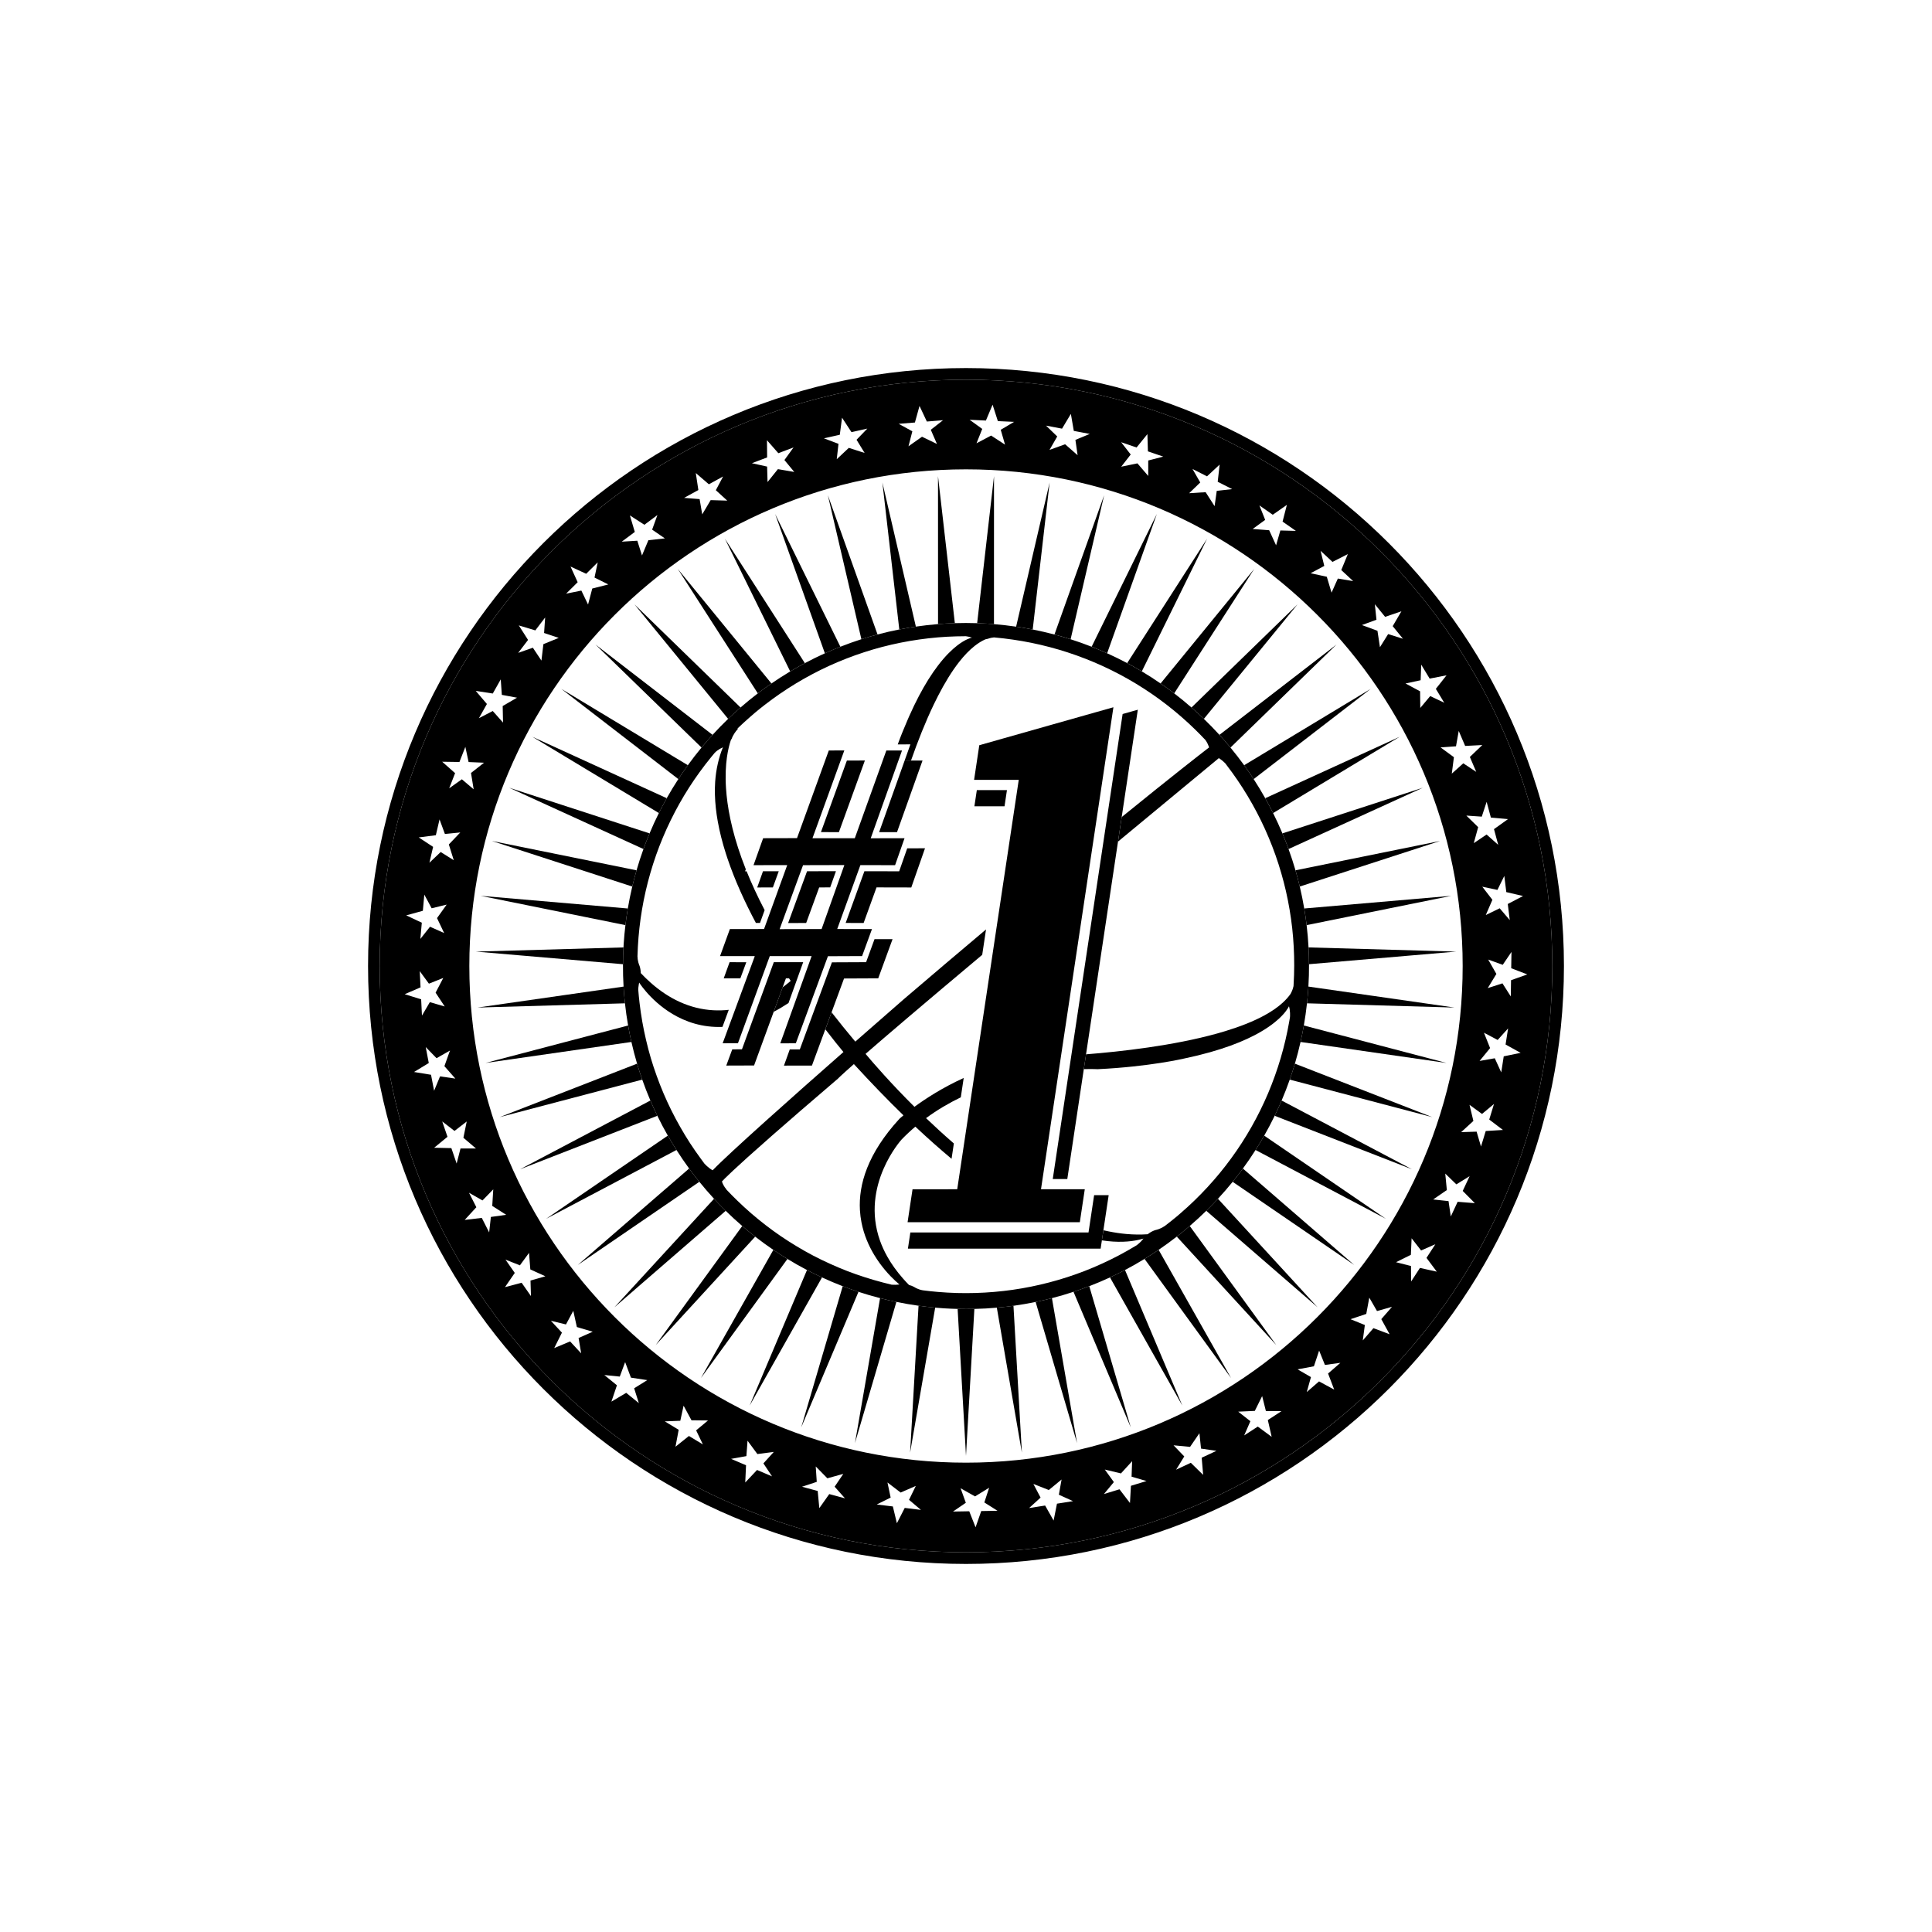 <?xml version="1.0" encoding="utf-8"?>
<!-- Generator: Adobe Illustrator 16.0.0, SVG Export Plug-In . SVG Version: 6.00 Build 0)  -->
<!DOCTYPE svg PUBLIC "-//W3C//DTD SVG 1.1//EN" "http://www.w3.org/Graphics/SVG/1.1/DTD/svg11.dtd">
<svg version="1.1" id="Layer_1" xmlns="http://www.w3.org/2000/svg" xmlns:xlink="http://www.w3.org/1999/xlink" x="0px" y="0px"
	 width="864px" height="864px" viewBox="0 0 864 864" enable-background="new 0 0 864 864" xml:space="preserve">
<g>
	<path d="M431.999,164.597c-147.68,0-267.402,119.727-267.402,267.402c0,147.685,119.723,267.404,267.402,267.404
		c147.685,0,267.404-119.72,267.404-267.404C699.403,284.323,579.684,164.597,431.999,164.597z M431.999,694.203
		c-144.807,0-262.201-117.392-262.201-262.204c0-144.804,117.395-262.201,262.201-262.201
		c144.812,0,262.204,117.397,262.204,262.201C694.203,576.812,576.812,694.203,431.999,694.203z"/>
	<path d="M431.999,169.798c-144.807,0-262.201,117.397-262.201,262.201c0,144.812,117.395,262.204,262.201,262.204
		c144.812,0,262.204-117.392,262.204-262.204C694.203,287.195,576.812,169.798,431.999,169.798z M665.526,429.12l6.501,2.356
		l3.91-5.766l-0.115,7.284l7.193,2.767l-7.27,2.59l-0.112,7.258l-3.733-5.853l-6.572,2.131l3.861-6.337L665.526,429.12z
		 M674.285,404.27l0.889,7.206l-4.503-5.287l-6.217,3.021l2.95-6.811l-4.518-5.865l6.768,1.441l3.078-6.254l0.896,7.234l7.494,1.743
		L674.285,404.27z M666.727,365.62l7.663,0.686l-6.272,4.488l1.89,7.017l-5.192-4.609l-5.739,3.861l1.968-7.157l-5.291-5.174
		l6.902,0.473l2.175-6.612L666.727,365.62z M652.356,326.889l2.864,6.697l7.688-0.402l-5.585,5.329l2.859,6.677l-5.795-3.833
		l-5.137,4.623l0.945-7.36l-5.965-4.377l6.902-0.493L652.356,326.889z M635.32,304.205l0.254-6.966l3.775,6.238l7.552-1.476
		l-4.784,6.057l3.761,6.211l-6.275-2.985l-4.439,5.3l-0.091-7.425l-6.515-3.5L635.32,304.205z M614.839,270.222l4.601,5.646
		l7.284-2.505l-3.903,6.655l4.586,5.633l-6.625-2.082l-3.663,5.857l-1.116-7.333l-6.944-2.568l6.501-2.379L614.839,270.222z
		 M590.567,246.324l5.335,4.962l6.86-3.494l-2.936,7.137l5.32,4.946l-6.853-1.15l-2.816,6.31l-2.125-7.106l-7.226-1.582l6.104-3.26
		L590.567,246.324z M563.211,226.026l5.972,4.172l6.314-4.411l-1.925,7.474l5.955,4.157l-6.944-0.19l-1.912,6.642l-3.093-6.748
		l-7.374-0.564l5.59-4.064L563.211,226.026z M533.293,209.724l6.493,3.296l5.639-5.243l-0.861,7.671l6.474,3.288l-6.902,0.777
		l-0.967,6.846l-4.004-6.253l-7.382,0.466l4.976-4.806L533.293,209.724z M508.279,200.117l4.851-5.978l0.218,7.707l6.875,2.351
		l-6.726,1.736v6.916l-4.836-5.632l-7.247,1.496l4.248-5.455l-4.277-5.498L508.279,200.117z M474.946,191.698l3.952-6.605
		l1.314,7.606l7.135,1.355l-6.415,2.668l0.979,6.847l-5.582-4.892l-6.966,2.514l3.438-6.007l-5.013-4.842L474.946,191.698z
		 M440.9,188.071l2.992-7.094l2.357,7.347l7.255,0.339l-5.969,3.543l1.919,6.642l-6.211-4.065l-6.543,3.458l2.562-6.422
		l-5.642-4.094L440.9,188.071z M409.152,188.952l2.059-7.417l3.278,6.98l7.237-0.587l-5.47,4.277l2.756,6.338l-6.681-3.233
		l-6.048,4.264l1.722-6.697l-6.115-3.338L409.152,188.952z M375.562,194.43l1.005-7.63l4.221,6.458l7.086-1.588l-4.824,4.996
		l3.614,5.894l-7.069-2.272l-5.392,5.067l0.77-6.874l-6.519-2.456L375.562,194.43z M342.994,196.871l5.086,5.801l6.792-2.568
		l-4.076,5.626l4.404,5.327l-7.315-1.256l-4.63,5.773l-0.201-6.917l-6.8-1.511l6.813-2.583L342.994,196.871z M311.16,211.537
		l5.848,5.039l6.365-3.493l-3.246,6.14l5.103,4.658l-7.418-0.226l-3.775,6.366l-1.168-6.817l-6.944-0.551l6.387-3.501
		L311.16,211.537z M281.691,230.501l6.489,4.179l5.818-4.349l-2.363,6.529l5.702,3.91l-7.376,0.812l-2.854,6.825l-2.104-6.593
		l-6.951,0.424l5.837-4.354L281.691,230.501z M431.999,209.893c122.671,0,222.115,99.443,222.115,222.106
		c0,122.672-99.444,222.115-222.115,222.115c-122.666,0-222.109-99.443-222.109-222.115
		C209.89,309.336,309.333,209.893,431.999,209.893z M255.141,253.361l7.004,3.239l5.159-5.109l-1.433,6.797l6.186,3.076
		l-7.191,1.828l-1.882,7.156l-2.999-6.238l-6.823,1.383l5.176-5.124L255.141,253.361z M232.012,279.686l7.383,2.23l4.403-5.773
		l-0.479,6.932l6.557,2.188l-6.87,2.808l-0.876,7.348l-3.833-5.76l-6.566,2.31l4.418-5.788L232.012,279.686z M220.373,310.147
		l3.562-6.323l0.486,6.923l6.797,1.264l-6.415,3.727l0.154,7.403l-4.595-5.173l-6.183,3.203l3.569-6.351l-4.998-5.858
		L220.373,310.147z M205.467,340.764l2.64-6.769l1.451,6.797l6.905,0.296l-5.829,4.588l1.189,7.305l-5.276-4.482l-5.674,4.038
		l2.646-6.782l-5.767-5.103L205.467,340.764z M194.913,373.512l1.651-7.072l2.399,6.521l6.878-0.685l-5.121,5.371l2.214,7.058
		l-5.854-3.684l-5.046,4.799l1.657-7.093l-6.434-4.228L194.913,373.512z M189.104,407.305l0.646-7.234l3.288,6.118l6.712-1.644
		l-4.312,6.034l3.183,6.683l-6.316-2.822l-4.319,5.456l0.646-7.256l-6.966-3.282L189.104,407.305z M188.071,441.55l-0.36-7.248
		l4.104,5.598l6.423-2.557l-3.44,6.579l4.075,6.175l-6.645-1.927l-3.526,6.006l-0.362-7.276l-7.352-2.287L188.071,441.55z
		 M192.758,480.642l-7.6-1.241l6.593-4.016l-1.366-7.135l4.842,4.982l6.006-3.423l-2.495,6.985l4.895,5.556l-6.846-0.989
		l-2.656,6.438L192.758,480.642z M204.211,520.343l-2.356-6.896l-7.7-0.169l5.963-4.897l-2.349-6.868l5.49,4.248l5.466-4.226
		l-1.489,7.27l5.625,4.807l-6.919-0.015L204.211,520.343z M218.754,551.143l-3.3-6.493l-7.647,0.91l5.221-5.683l-3.29-6.472
		l6.03,3.438l4.821-4.956l-0.455,7.404l6.238,3.981l-6.854,0.952L218.754,551.143z M237.446,579.62l-4.171-5.972l-7.447,1.964
		l4.381-6.354l-4.161-5.957l6.454,2.57l4.083-5.577l0.579,7.396l6.732,3.07l-6.652,1.9L237.446,579.62z M259.907,605.226
		l-4.958-5.337l-7.104,2.979l3.455-6.902l-4.943-5.315l6.747,1.646l3.272-6.092l1.597,7.25l7.094,2.107l-6.323,2.797
		L259.907,605.226z M285.695,627.478l-5.648-4.594l-6.62,3.931l2.467-7.312l-5.633-4.589l6.909,0.701l2.396-6.479l2.587,6.951
		l7.32,1.107l-5.881,3.65L285.695,627.478z M314.329,645.948l-6.235-3.775l-6.01,4.812l1.425-7.578l-6.214-3.763l6.941-0.268
		l1.472-6.748l3.529,6.528l7.399,0.078l-5.318,4.424L314.329,645.948z M345.257,660.233l-6.702-2.857l-5.279,5.602l0.355-7.705
		l-6.679-2.86l6.835-1.233l0.515-6.89l4.405,5.972l7.339-0.953l-4.646,5.125L345.257,660.233z M370.848,668.158l-4.443,6.288
		l-0.73-7.679l-7.012-1.89l6.596-2.182l-0.455-6.896l5.198,5.302l7.131-1.979l-3.881,5.731l4.629,5.201L370.848,668.158z
		 M404.604,674.349l-3.511,6.846l-1.804-7.502l-7.209-0.874l6.222-3.093l-1.423-6.76l5.894,4.507l6.782-2.962l-3.035,6.216
		l5.318,4.503L404.604,674.349z M438.812,675.754l-2.533,7.27l-2.828-7.179l-7.26,0.127l5.734-3.925l-2.347-6.498l6.467,3.655
		l6.303-3.876l-2.145,6.579l5.891,3.719L438.812,675.754z M472.682,672.451l-1.504,7.551l-3.79-6.719l-7.176,1.129l5.137-4.679
		l-3.218-6.112l6.902,2.724l5.71-4.706l-1.215,6.809l6.345,2.872L472.682,672.451z M505.76,664.454l-0.431,7.693l-4.691-6.126
		l-6.946,2.115l4.432-5.343l-4.042-5.602l7.213,1.729l4.997-5.463l-0.247,6.917l6.682,1.954L505.76,664.454z M538.051,659.569
		l-5.507-5.398l-6.577,3.07l3.642-5.916l-4.792-4.982l7.39,0.705l4.179-6.104l0.721,6.875L544,648.82l-6.599,3.086L538.051,659.569z
		 M568.695,642.553l-6.205-4.579l-6.092,3.96l2.782-6.366l-5.44-4.263l7.416-0.341l3.288-6.628l1.675,6.714l6.966,0.027
		l-6.106,3.974L568.695,642.553z M596.664,621.444l-6.782-3.678l-5.485,4.765l1.871-6.691l-5.977-3.465l7.297-1.363l2.335-7.022
		l2.591,6.415l6.902-0.938l-5.497,4.784L596.664,621.444z M621.438,596.671l-7.229-2.71l-4.765,5.484l0.926-6.89l-6.4-2.603
		l7.034-2.358l1.35-7.276l3.452,5.993l6.704-1.885l-4.784,5.497L621.438,596.671z M635.009,567.023l-3.959,6.081l-0.044-6.943
		l-6.696-1.694l6.64-3.311l0.326-7.396l4.248,5.463l6.381-2.802l-3.975,6.111l4.608,6.163L635.009,567.023z M651.869,537.443
		l-3.07,6.576l-1.009-6.873l-6.873-0.741l6.119-4.207l-0.713-7.359l4.968,4.813l5.928-3.663l-3.085,6.599l5.429,5.47
		L651.869,537.443z M664.425,505.797l-2.118,6.944l-1.961-6.663l-6.91,0.226l5.471-5.017l-1.736-7.198l5.598,4.071l5.35-4.454
		l-2.125,6.966l6.133,4.652L664.425,505.797z M672.478,472.4l-1.121,7.176l-2.88-6.316l-6.804,1.199l4.701-5.744l-2.74-6.875
		l6.121,3.239l4.672-5.166l-1.124,7.201l6.733,3.733L672.478,472.4z"/>
	<path d="M456.992,649.639l-3.766-65.681c-2.463,0.342-4.944,0.622-7.44,0.845L456.992,649.639z"/>
	<path d="M651.164,425.562l-65.981-1.872c0.132,2.489,0.205,4.991,0.216,7.507L651.164,425.562z"/>
	<path d="M358.316,638.319l25.602-60.606c-2.378-0.783-4.729-1.621-7.052-2.515L358.316,638.319z"/>
	<path d="M481.665,645.368l-11.235-64.825c-2.409,0.623-4.84,1.188-7.291,1.694L481.665,645.368z"/>
	<path d="M382.337,645.368l18.532-63.147c-2.456-0.505-4.889-1.068-7.297-1.688L382.337,645.368z"/>
	<path d="M584.488,448.687l65.956,1.897l-65.322-9.381c-0.013,0.208-0.019,0.415-0.032,0.623
		C584.942,444.129,584.734,446.414,584.488,448.687z"/>
	<path d="M407.004,649.639l11.213-64.854c-2.5-0.224-4.98-0.511-7.441-0.852L407.004,649.639z"/>
	<path d="M605.62,565.701l-49.79-43.128c-1.479,2.019-3.005,3.999-4.578,5.939L605.62,565.701z"/>
	<path d="M619.758,545.043l-54.396-37.176c-1.239,2.174-2.529,4.313-3.869,6.418L619.758,545.043z"/>
	<path d="M570.783,601.549l-38.726-53.284c-1.895,1.631-3.828,3.214-5.8,4.751L570.783,601.549z"/>
	<path d="M528.741,628.579l-25.636-60.628c-2.209,1.158-4.449,2.264-6.718,3.315L528.741,628.579z"/>
	<path d="M550.535,616.264l-32.392-57.333c-2.064,1.403-4.165,2.757-6.299,4.061L550.535,616.264z"/>
	<path d="M505.685,638.319l-18.556-63.136c-2.324,0.896-4.675,1.737-7.05,2.522L505.685,638.319z"/>
	<path d="M428.254,585.349l3.745,65.723l3.747-65.716C433.262,585.413,430.764,585.411,428.254,585.349z"/>
	<path d="M214.982,400.62l64.708,13.1c0.298-2.5,0.652-4.981,1.067-7.44L214.982,400.62z"/>
	<path d="M217.119,475.362l65.251-9.392c-0.551-2.434-1.044-4.887-1.477-7.36L217.119,475.362z"/>
	<path d="M589.232,584.625l-44.56-48.53c-1.697,1.836-3.438,3.629-5.222,5.378L589.232,584.625z"/>
	<path d="M212.84,425.562l65.762,5.635c0.016-2.491,0.093-4.994,0.23-7.507L212.84,425.562z"/>
	<path d="M274.771,584.625l49.77-43.142c-1.784-1.753-3.526-3.547-5.222-5.383L274.771,584.625z"/>
	<path d="M631.43,522.904l-58.281-30.744c-0.983,2.307-2.021,4.583-3.112,6.828L631.43,522.904z"/>
	<path d="M244.246,545.043l58.276-30.764c-1.341-2.106-2.631-4.247-3.871-6.421L244.246,545.043z"/>
	<path d="M258.38,565.701l54.377-37.198c-1.572-1.941-3.098-3.921-4.575-5.938L258.38,565.701z"/>
	<path d="M293.216,601.549l44.513-48.514c-1.972-1.539-3.904-3.125-5.796-4.755L293.216,601.549z"/>
	<path d="M313.465,616.264l38.68-53.255c-2.134-1.304-4.233-2.657-6.295-4.059L313.465,616.264z"/>
	<path d="M223.485,499.578l63.726-16.767c-0.827-2.354-1.598-4.731-2.311-7.133L223.485,499.578z"/>
	<path d="M335.259,628.579l32.349-57.305c-2.271-1.05-4.51-2.153-6.717-3.31L335.259,628.579z"/>
	<path d="M232.565,522.904l61.401-23.918c-1.092-2.246-2.131-4.521-3.115-6.825L232.565,522.904z"/>
	<path d="M213.556,450.584l65.929-1.896c-0.268-2.479-0.478-4.973-0.625-7.481L213.556,450.584z"/>
	<path d="M419.481,212.935l0.014,66.161c2.491-0.201,4.998-0.342,7.518-0.421L419.481,212.935z"/>
	<path d="M324.186,240.911l29.198,59.353c2.152-1.287,4.336-2.522,6.552-3.704L324.186,240.911z"/>
	<path d="M444.509,279.116l0.013-66.182l-7.535,65.749c1.609,0.053,3.222,0.123,4.84,0.227
		C442.724,278.968,443.615,279.043,444.509,279.116z"/>
	<path d="M303.125,254.441l35.771,55.638c1.994-1.524,4.023-3,6.091-4.426L303.125,254.441z"/>
	<path d="M370.226,221.461l14.992,64.399c2.384-0.764,4.792-1.47,7.223-2.118L370.226,221.461z"/>
	<path d="M394.61,215.786l7.555,65.708c2.453-0.484,4.926-0.91,7.417-1.275L394.61,215.786z"/>
	<path d="M346.649,229.866l22.24,62.288c2.282-1.032,4.593-2.009,6.931-2.931L346.649,229.866z"/>
	<path d="M283.748,270.292l41.871,51.184c1.808-1.74,3.66-3.434,5.55-5.083L283.748,270.292z"/>
	<path d="M227.691,352.275l60.063,27.419c0.856-2.363,1.767-4.697,2.732-7.002L227.691,352.275z"/>
	<path d="M219.957,376.08l62.794,20.392c0.579-2.447,1.217-4.869,1.91-7.265L219.957,376.08z"/>
	<path d="M238.088,329.507l56.559,34.091c1.12-2.247,2.293-4.461,3.517-6.642L238.088,329.507z"/>
	<path d="M251.015,308.066l52.334,40.342c1.371-2.104,2.79-4.173,4.258-6.203L251.015,308.066z"/>
	<path d="M266.306,288.241l47.416,46.065c1.6-1.934,3.247-3.827,4.937-5.679L266.306,288.241z"/>
	<path d="M560.875,254.441l-41.854,51.203c2.068,1.427,4.099,2.902,6.09,4.426L560.875,254.441z"/>
	<path d="M636.307,352.275l-62.803,20.42c0.969,2.307,1.882,4.64,2.738,7L636.307,352.275z"/>
	<path d="M612.987,308.066l-56.599,34.143c1.469,2.032,2.887,4.102,4.256,6.206L612.987,308.066z"/>
	<path d="M646.879,475.362l-63.796-16.758c-0.434,2.477-0.924,4.932-1.473,7.363L646.879,475.362z"/>
	<path d="M649.02,400.62l-65.759,5.659c0.417,2.461,0.772,4.941,1.069,7.438L649.02,400.62z"/>
	<path d="M644.041,376.08l-64.689,13.124c0.696,2.398,1.336,4.819,1.917,7.262L644.041,376.08z"/>
	<path d="M469.394,215.786l-14.978,64.455c2.495,0.365,4.969,0.788,7.42,1.271L469.394,215.786z"/>
	<path d="M625.91,329.507l-60.096,27.459c1.227,2.183,2.401,4.397,3.522,6.642L625.91,329.507z"/>
	<path d="M597.694,288.241l-52.355,40.387c1.691,1.854,3.336,3.75,4.935,5.685L597.694,288.241z"/>
	<path d="M640.514,499.578l-61.428-23.905c-0.712,2.405-1.481,4.784-2.306,7.136L640.514,499.578z"/>
	<path d="M539.813,240.911l-35.736,55.627c2.218,1.182,4.401,2.417,6.551,3.701L539.813,240.911z"/>
	<path d="M517.349,229.866l-29.166,59.352c2.34,0.92,4.651,1.896,6.931,2.925L517.349,229.866z"/>
	<path d="M580.254,270.292l-47.419,46.1c1.891,1.651,3.738,3.347,5.544,5.086L580.254,270.292z"/>
	<path d="M493.777,221.461l-22.221,62.299c2.435,0.646,4.844,1.352,7.227,2.112L493.777,221.461z"/>
	<path d="M353.608,438.67c-1.166,0.975-2.37,1.931-3.606,2.863l-4.014,10.98c2.16-1.15,4.373-2.462,6.642-3.961l3.962-11.023
		l-3.735-0.002C353.107,437.907,353.358,438.294,353.608,438.67z"/>
	<path d="M279.69,413.72c-0.333,2.797-0.599,5.617-0.781,8.462c-0.032,0.503-0.05,1.005-0.078,1.508
		c-0.137,2.513-0.214,5.016-0.23,7.507c-0.021,3.359,0.063,6.697,0.258,10.009c0.147,2.509,0.357,5.003,0.625,7.481
		c0.361,3.339,0.834,6.646,1.409,9.923c0.433,2.474,0.926,4.927,1.477,7.36c0.742,3.274,1.581,6.513,2.53,9.708
		c0.713,2.401,1.484,4.779,2.311,7.133c1.112,3.164,2.33,6.28,3.641,9.35c0.984,2.304,2.022,4.579,3.115,6.825
		c1.466,3.013,3.031,5.971,4.685,8.872c1.239,2.174,2.53,4.314,3.871,6.421c1.798,2.824,3.684,5.588,5.659,8.285
		c1.477,2.018,3.003,3.997,4.575,5.938c2.106,2.602,4.291,5.139,6.562,7.598c1.696,1.836,3.438,3.63,5.222,5.383
		c2.387,2.345,4.854,4.609,7.393,6.797c1.892,1.63,3.824,3.216,5.796,4.755c2.637,2.058,5.347,4.028,8.122,5.915
		c2.062,1.401,4.161,2.755,6.295,4.059c2.854,1.743,5.77,3.397,8.746,4.956c2.207,1.156,4.446,2.26,6.717,3.31
		c3.033,1.403,6.119,2.716,9.259,3.924c2.323,0.894,4.674,1.731,7.052,2.515c3.17,1.043,6.391,1.979,9.653,2.819
		c2.409,0.62,4.842,1.184,7.297,1.688c3.264,0.673,6.565,1.249,9.907,1.713c2.461,0.341,4.941,0.628,7.441,0.852
		c1.314,0.118,2.634,0.22,3.958,0.305c2.034,0.131,4.06,0.208,6.08,0.259c2.509,0.062,5.007,0.064,7.492,0.007
		c3.371-0.079,6.721-0.258,10.04-0.553c2.496-0.223,4.978-0.503,7.44-0.845c3.338-0.463,6.642-1.044,9.912-1.721
		c2.451-0.506,4.882-1.071,7.291-1.694c3.258-0.843,6.476-1.788,9.649-2.837c2.375-0.785,4.726-1.626,7.05-2.522
		c3.134-1.209,6.225-2.511,9.259-3.917c2.269-1.052,4.509-2.157,6.718-3.315c2.972-1.559,5.884-3.217,8.739-4.96
		c2.134-1.304,4.234-2.657,6.299-4.061c2.771-1.883,5.476-3.857,8.114-5.915c1.972-1.537,3.905-3.12,5.8-4.751
		c2.536-2.184,5.003-4.447,7.394-6.792c1.783-1.749,3.524-3.542,5.222-5.378c2.271-2.455,4.47-4.979,6.579-7.582
		c1.573-1.94,3.099-3.921,4.578-5.939c1.976-2.694,3.861-5.461,5.662-8.288c1.34-2.104,2.63-4.244,3.869-6.418
		c1.652-2.899,3.209-5.861,4.675-8.879c1.091-2.245,2.129-4.521,3.112-6.828c1.307-3.066,2.521-6.183,3.632-9.352
		c0.824-2.352,1.594-4.73,2.306-7.136c0.943-3.189,1.784-6.427,2.524-9.705c0.549-2.432,1.039-4.887,1.473-7.363
		c0.571-3.27,1.042-6.576,1.405-9.918c0.246-2.272,0.454-4.558,0.602-6.86c0.014-0.208,0.02-0.415,0.032-0.623
		c0.202-3.355,0.29-6.691,0.276-10.006c-0.011-2.516-0.084-5.018-0.216-7.507c-0.178-3.352-0.461-6.678-0.853-9.974
		c-0.297-2.497-0.652-4.977-1.069-7.438c-0.559-3.306-1.224-6.578-1.992-9.812c-0.581-2.443-1.221-4.864-1.917-7.262
		c-0.934-3.213-1.974-6.382-3.109-9.509c-0.856-2.36-1.77-4.693-2.738-7c-1.294-3.079-2.682-6.111-4.167-9.087
		c-1.121-2.245-2.296-4.459-3.522-6.642c-1.634-2.908-3.354-5.762-5.17-8.551c-1.369-2.104-2.787-4.174-4.256-6.206
		c-1.951-2.7-3.995-5.33-6.115-7.896c-1.599-1.935-3.243-3.831-4.935-5.685c-2.241-2.458-4.563-4.841-6.96-7.15
		c-1.806-1.74-3.653-3.436-5.544-5.086c-2.504-2.187-5.077-4.297-7.724-6.322c-1.991-1.523-4.021-2.999-6.09-4.426
		c-2.734-1.887-5.531-3.693-8.394-5.405c-2.149-1.285-4.333-2.52-6.551-3.701c-2.929-1.561-5.921-3.022-8.964-4.396
		c-2.279-1.029-4.591-2.005-6.931-2.925c-3.084-1.212-6.218-2.33-9.399-3.346c-2.383-0.761-4.792-1.466-7.227-2.112
		c-3.198-0.85-6.439-1.602-9.721-2.248c-2.451-0.482-4.925-0.905-7.42-1.271c-3.268-0.479-6.571-0.854-9.907-1.125
		c-0.894-0.073-1.785-0.148-2.683-0.206c-1.618-0.104-3.23-0.173-4.84-0.227c-3.346-0.111-6.671-0.113-9.973-0.01
		c-2.521,0.079-5.027,0.221-7.518,0.421c-3.333,0.268-6.638,0.644-9.912,1.125c-2.491,0.365-4.964,0.791-7.417,1.275
		c-3.277,0.647-6.522,1.393-9.725,2.248c-2.431,0.648-4.839,1.354-7.223,2.118c-3.178,1.019-6.309,2.145-9.396,3.362
		c-2.338,0.922-4.649,1.899-6.931,2.931c-3.037,1.374-6.022,2.843-8.954,4.406c-2.216,1.182-4.4,2.417-6.552,3.704
		c-2.858,1.709-5.661,3.502-8.397,5.39c-2.067,1.425-4.097,2.902-6.091,4.426c-2.644,2.021-5.22,4.127-7.727,6.314
		c-1.891,1.649-3.742,3.343-5.55,5.083c-2.397,2.306-4.715,4.693-6.96,7.152c-1.69,1.852-3.337,3.745-4.937,5.679
		c-2.121,2.563-4.16,5.197-6.114,7.899c-1.468,2.03-2.888,4.099-4.258,6.203c-1.815,2.788-3.549,5.635-5.185,8.548
		c-1.224,2.18-2.397,4.395-3.517,6.642c-1.483,2.975-2.867,6.009-4.16,9.094c-0.965,2.305-1.876,4.64-2.732,7.002
		c-1.13,3.123-2.162,6.295-3.093,9.513c-0.693,2.396-1.331,4.818-1.91,7.265c-0.765,3.229-1.435,6.498-1.994,9.808
		C280.342,408.739,279.988,411.22,279.69,413.72z M398.784,574.525c-1.338-0.309-2.668-0.652-3.999-0.999
		c-2.72-0.709-5.419-1.501-8.1-2.366c-2.628-0.848-5.24-1.756-7.823-2.754c-2.622-1.013-5.213-2.119-7.782-3.285
		c-2.511-1.141-5.002-2.336-7.456-3.623c-2.489-1.306-4.94-2.703-7.363-4.158c-2.361-1.419-4.692-2.899-6.983-4.459
		c-2.323-1.582-4.604-3.244-6.848-4.971c-2.181-1.679-4.324-3.422-6.423-5.237c-2.125-1.836-4.206-3.744-6.242-5.721
		c-1.679-1.629-3.338-3.289-4.953-5.013l0.043-0.037c-0.289-0.329-0.541-0.668-0.764-1.002c-0.73-1.091-1.125-2.121-1.248-2.526
		c0.769-0.875,4.84-5.096,22.405-20.52c7.258-6.373,16.805-14.646,29.397-25.406c0,0,0.864-0.967,7.217-6.584
		c7.774,8.484,15.139,16.099,22.165,22.915c-1.196,0.989-1.828,1.582-1.828,1.582c-14.246,15.548-18.302,29.437-17.634,40.869
		c0.109,1.876,0.348,3.684,0.688,5.423c1.091,5.589,3.243,10.457,5.662,14.49c1.575,2.626,3.26,4.896,4.839,6.78
		c3.518,4.199,6.498,6.481,6.498,6.481c0.015-0.015,0.015-0.015,0.021,0C400.974,574.608,399.632,574.589,398.784,574.525z
		 M288.769,398.426c0.613-2.672,1.301-5.329,2.063-7.967c0.792-2.743,1.663-5.466,2.616-8.165c0.913-2.582,1.9-5.142,2.96-7.676
		c1.102-2.636,2.286-5.243,3.546-7.821c1.201-2.456,2.47-4.884,3.814-7.28c1.398-2.494,2.871-4.954,4.423-7.375
		c1.474-2.298,3.023-4.56,4.636-6.787c1.676-2.313,3.424-4.588,5.249-6.817c0.496-0.605,0.991-1.211,1.497-1.811
		c1.542-1.637,3.455-2.378,3.455-2.378c0.105-0.07,0.18-0.127,0.285-0.184c-0.975,2.332-1.715,4.755-2.285,7.24
		c-0.608,2.652-1.01,5.377-1.199,8.173c-0.257,3.813-0.138,7.747,0.293,11.76c0.214,1.999,0.51,4.017,0.875,6.05
		c0.842,4.691,2.062,9.461,3.589,14.255c0.253,0.796,0.515,1.593,0.785,2.39c3.277,9.684,7.719,19.414,12.672,28.715l1.831-0.003
		l2.078-5.73c-3.214-6.16-5.871-11.947-8.057-17.365l-0.687,0.001l0.322-0.904c-2.656-6.691-4.588-12.808-5.969-18.36
		c-0.343-1.378-0.651-2.722-0.928-4.03c-1.092-5.159-1.693-9.777-1.958-13.856c-0.182-2.811-0.208-5.371-0.123-7.673
		c0.167-4.506,0.748-8.036,1.36-10.605c0.336-1.412,0.682-2.537,0.973-3.369c0.215-0.288,0.332-0.472,0.332-0.472
		c0.576-1.704,1.802-3.286,2.411-4.006c0.219-0.259,0.362-0.413,0.362-0.413l-0.166-0.19c1.83-1.768,3.728-3.49,5.665-5.181
		c0.716-0.625,1.419-1.26,2.152-1.87c1.48-1.238,2.981-2.436,4.495-3.605c2.178-1.684,4.388-3.298,6.631-4.841
		c2.38-1.638,4.796-3.197,7.243-4.677c2.351-1.421,4.731-2.768,7.137-4.043c2.551-1.354,5.129-2.632,7.736-3.823
		c2.495-1.14,5.016-2.198,7.554-3.189c2.688-1.049,5.398-2.017,8.128-2.9c2.608-0.844,5.232-1.617,7.871-2.31
		c2.789-0.732,5.593-1.375,8.409-1.94c2.685-0.538,5.38-1.001,8.084-1.387c2.849-0.407,5.707-0.736,8.568-0.975
		c2.729-0.228,5.461-0.372,8.194-0.448c1.412-0.039,2.825-0.065,4.237-0.064c0.713,0.092,1.73,0.29,2.741,0.629
		c-0.532,0.107-2.929,0.707-6.518,3.458c-2.412,1.849-5.363,4.682-8.653,8.99c-1.409,1.845-2.877,3.953-4.395,6.382
		c-2.711,4.342-5.569,9.686-8.485,16.249c-0.213,0.48-0.427,0.975-0.641,1.468c-0.639,1.473-1.278,2.982-1.921,4.576
		c0,0-1.02,2.344-2.577,6.624l5.657-0.003l-2.577,7.232l2.847-0.001c2.994-8.551,6.429-17.271,10.241-25.196
		c0.608-1.264,1.226-2.506,1.853-3.726c2.965-5.769,6.139-10.99,9.491-15.254c2.2-2.798,4.476-5.186,6.821-7.038
		c1.59-1.255,3.211-2.271,4.861-3c0.36-0.057,0.728-0.127,1.065-0.232c0,0,1.182-0.476,2.768-0.625c0.007,0,0.014-0.002,0.021-0.002
		c2.854,0.248,5.7,0.586,8.537,1c2.706,0.394,5.403,0.858,8.086,1.403c2.812,0.57,5.608,1.228,8.387,1.962
		c2.645,0.699,5.271,1.471,7.879,2.319c2.725,0.886,5.427,1.853,8.103,2.9c2.545,0.996,5.065,2.064,7.56,3.205
		c2.603,1.19,5.177,2.458,7.717,3.806c2.413,1.28,4.795,2.633,7.145,4.055c2.445,1.479,4.854,3.031,7.223,4.662
		c2.25,1.549,4.464,3.168,6.639,4.854c2.253,1.746,4.464,3.564,6.63,5.456c2.056,1.794,4.071,3.652,6.043,5.578
		c1.564,1.528,3.104,3.094,4.612,4.705c0.438,0.61,0.764,1.212,1.004,1.722c0.36,0.764,0.52,1.313,0.52,1.313
		c0.029,0.098,0.063,0.176,0.105,0.253c-3.565,2.753-16.63,12.902-39.093,31.155l-1.648,10.972
		c13.554-11.248,28.535-23.653,45.097-37.334c0.07,0.043,0.133,0.091,0.201,0.135c1.172,0.748,2.157,1.659,2.664,2.18
		c1.053,1.355,2.068,2.727,3.066,4.107c1.618,2.238,3.17,4.507,4.645,6.808c1.547,2.413,3.011,4.859,4.4,7.334
		c1.352,2.405,2.632,4.837,3.835,7.295c1.258,2.568,2.432,5.163,3.528,7.781c1.065,2.543,2.06,5.108,2.974,7.693
		c0.952,2.689,1.818,5.399,2.606,8.125c0.767,2.648,1.462,5.31,2.075,7.986c0.636,2.775,1.184,5.563,1.655,8.362
		c0.459,2.719,0.849,5.447,1.153,8.182c0.314,2.821,0.539,5.649,0.69,8.479c0.146,2.753,0.219,5.508,0.212,8.262
		c-0.008,2.832-0.099,5.663-0.269,8.489c-0.015,0.245-0.024,0.491-0.04,0.737c-0.368,1.814-1.158,3.142-1.158,3.142
		c-0.042,0.056-0.084,0.156-0.105,0.247c-0.96,1.401-2.155,2.729-3.533,3.995c-2.226,2.045-4.953,3.919-8.081,5.635
		c-5.025,2.757-11.066,5.108-17.646,7.113c-1.175,0.357-2.363,0.706-3.569,1.042c-19.649,5.475-43.123,8.104-58.693,9.331
		l-0.994,6.615c3.905-0.093,6.188,0.033,6.188,0.033c23.354-1.122,38.754-4.785,38.754-4.785c1.923-0.4,3.748-0.818,5.519-1.244
		c0.173-0.042,0.35-0.082,0.521-0.124c7.496-1.828,13.646-3.864,18.683-5.943c2.455-1.015,4.653-2.037,6.608-3.052
		c5.051-2.622,8.521-5.181,10.882-7.344c3.004-2.754,4.215-4.867,4.596-5.648c0.619,2.021,0.486,4.378,0.442,4.893
		c-0.106,0.664-0.227,1.326-0.342,1.989c-0.476,2.718-1.026,5.424-1.654,8.114c-0.642,2.75-1.361,5.483-2.162,8.196
		c-0.78,2.644-1.641,5.267-2.57,7.868c-0.949,2.655-1.971,5.288-3.075,7.893c-1.077,2.538-2.232,5.049-3.457,7.532
		c-1.244,2.524-2.563,5.021-3.96,7.481c-1.358,2.394-2.787,4.757-4.288,7.083c-1.523,2.362-3.122,4.686-4.792,6.972
		c-1.624,2.223-3.313,4.41-5.076,6.555c-1.78,2.167-3.635,4.289-5.555,6.369c-1.866,2.021-3.794,4.002-5.791,5.935
		c-2.011,1.945-4.091,3.843-6.233,5.693c-0.584,0.504-1.165,1.009-1.759,1.506c-1.538,1.289-3.099,2.524-4.677,3.733
		c-0.263,0.201-0.521,0.409-0.785,0.608l-0.022-0.042c-1.855,1.319-3.91,1.688-3.91,1.688c-1.054,0.308-2.038,0.847-2.846,1.394
		c-0.246,0.167-0.479,0.335-0.689,0.496c-3.133,0.219-6.299,0.166-9.483-0.111c-2.638-0.23-5.289-0.629-7.947-1.165
		c-0.787-0.159-1.573-0.316-2.361-0.5l-0.678,4.511c1.757,0.267,3.413,0.443,4.963,0.54c3.203,0.201,5.971,0.075,8.319-0.226
		c2.104-0.27,3.872-0.68,5.316-1.122c-1.207,1.639-2.894,2.887-3.077,3.015c-0.2,0.122-0.403,0.238-0.604,0.359
		c-2.419,1.461-4.866,2.846-7.343,4.152c-2.457,1.297-4.942,2.514-7.45,3.659c-2.566,1.173-5.155,2.271-7.768,3.286
		c-2.586,1.005-5.193,1.932-7.817,2.783c-2.681,0.87-5.381,1.657-8.095,2.367c-2.682,0.701-5.377,1.329-8.084,1.875
		c-2.76,0.558-5.53,1.037-8.31,1.434c-2.743,0.392-5.495,0.699-8.25,0.935c-2.802,0.24-5.607,0.399-8.415,0.479
		c-2.769,0.077-5.537,0.083-8.303,0.006c-2.81-0.079-5.617-0.242-8.417-0.481c-2.25-0.191-4.495-0.43-6.733-0.725h-0.004
		c-0.537-0.083-1.041-0.216-1.502-0.367c-1.467-0.482-2.47-1.171-2.47-1.171c-0.706-0.396-1.469-0.658-2.209-0.835
		c-0.919-0.932-1.782-1.863-2.604-2.793c-2.948-3.332-5.289-6.646-7.118-9.909c-1.337-2.385-2.407-4.743-3.234-7.061
		c-8.9-24.961,9.65-45.314,9.65-45.314c1.973-2.04,4.019-3.954,6.133-5.739c5.645,5.301,11.04,10.073,16.195,14.374l1.03-6.854
		c-4.4-3.807-8.569-7.623-12.44-11.322c4.996-3.686,10.24-6.754,15.542-9.312l1.3-8.653c-9.484,4.32-17.048,9.246-22.032,12.897
		c-10.566-10.501-18.336-19.473-21.858-23.672c9.059-7.878,25.064-21.556,52.167-44.292l1.707-11.358
		c-11.281,9.496-23.5,19.855-36.664,31.11c0,0-9.287,8.082-21.797,19.056c-3.764-4.478-7.296-8.849-10.606-13.107l-2.8,7.593
		c3.358,4.377,6.17,7.852,8.102,10.174c-22.168,19.466-51.377,45.458-58.491,52.89c-1.986-1.092-3.599-2.921-3.599-2.921
		l-0.012,0.021c-0.597-0.782-1.162-1.579-1.74-2.369c-1.681-2.294-3.301-4.616-4.831-6.977c-1.506-2.325-2.925-4.687-4.284-7.07
		c-1.411-2.472-2.748-4.971-4.001-7.499c-1.229-2.479-2.381-4.981-3.46-7.508c-1.118-2.619-2.15-5.263-3.107-7.926
		c-0.934-2.596-1.81-5.206-2.591-7.836c-0.811-2.732-1.521-5.485-2.168-8.247c-0.629-2.685-1.189-5.38-1.665-8.087
		c-0.493-2.807-0.906-5.622-1.235-8.444c-0.23-1.974-0.431-3.949-0.581-5.927c0.014-0.442,0.065-1.335,0.248-2.345
		c0.048-0.267,0.104-0.539,0.172-0.816v0.007c0,0,0.163,0.261,0.48,0.716c0.978,1.402,3.453,4.684,7.364,8.144
		c1.968,1.741,4.3,3.524,6.988,5.137c5.824,3.493,13.321,6.167,22.411,5.819l2.816-7.637c-4.424,0.485-9.364,0.336-14.601-0.974
		c-2.436-0.609-4.936-1.471-7.479-2.637c-4.2-1.927-8.514-4.687-12.843-8.521c-1.479-1.31-2.959-2.739-4.438-4.31
		c-0.021-0.989-0.152-2.135-0.521-3.186c0,0-0.026-0.059-0.063-0.144c-0.2-0.464-0.841-2.099-0.848-4.021l-0.039,0.015
		c0.036-1.439,0.1-2.876,0.177-4.313c0.153-2.847,0.386-5.688,0.704-8.521c0.306-2.73,0.687-5.452,1.145-8.162
		C287.569,404.011,288.129,401.211,288.769,398.426z"/>
	<polygon points="397.672,372.146 400.627,372.143 401.148,372.142 412.559,340.122 410.512,340.123 407.408,340.125 
		404.561,340.126 393.149,372.149 	"/>
	<polygon points="325.831,473.711 324.792,476.528 337.225,476.486 344.543,456.467 345.988,452.514 350.002,441.533 
		351.467,437.526 352.856,437.527 356.592,437.529 357.988,433.644 359.188,430.305 355.754,430.303 348.214,430.299 
		346.046,430.298 345.606,431.501 343.747,436.586 343.686,436.753 341.03,444.019 339.624,447.865 336.397,456.693 335.148,460.11 
		331.804,469.259 327.467,469.273 326.264,472.536 	"/>
	<polygon points="338.629,396.88 340.31,396.876 344.731,396.866 345.634,396.863 347.286,392.31 348.262,389.618 346.128,389.623 
		341.664,389.633 341.209,389.634 339.371,394.796 	"/>
	<polygon points="326.273,430.303 323.652,437.52 331.087,437.53 333.749,430.312 	"/>
	<polygon points="394.118,396.85 407.533,396.88 413.666,379.362 405.713,379.37 402.113,389.652 396.306,389.64 393.343,389.633 
		386.564,389.618 378.184,412.746 383.768,412.756 386.218,412.761 391.985,396.845 	"/>
	<polygon points="374.977,444.318 375.481,442.949 377.457,437.591 392.744,437.52 399.152,420.001 391.094,419.986 
		387.323,430.292 375.321,430.347 372.036,430.361 369.547,437.111 367.658,442.234 366.442,445.531 363.664,453.066 
		362.48,456.276 357.678,469.301 353.187,469.309 350.584,476.55 359.291,476.535 361.405,476.531 363.099,476.528 363.884,474.398 
		364.369,473.083 367.912,463.477 369.083,460.299 371.883,452.706 373.083,449.453 	"/>
	<polygon points="352.928,411.482 352.451,412.787 353.817,412.783 360.524,412.762 363.706,404.06 366.338,396.859 
		367.878,396.855 371.261,396.846 373.84,389.596 370.947,389.604 360.917,389.631 355.08,405.598 	"/>
	<polygon points="386.78,340.101 384.021,340.105 378.735,340.114 367.127,372.129 375.167,372.133 377.667,365.237 	"/>
	<polygon points="436.844,353.34 435.756,360.568 449.229,360.568 450.314,353.34 	"/>
	<polygon points="503.208,354.856 504.908,343.542 504.931,343.391 505.31,340.871 507.91,323.56 508.707,318.263 508.838,317.389 
		502.454,319.195 502.042,319.312 500.734,328.016 497.327,350.689 495.763,361.104 494.846,367.203 494.21,371.439 
		492.541,382.542 491.896,386.833 480.804,460.657 480.244,464.383 479.538,469.083 479.104,471.968 478.134,478.428 
		477.686,481.409 470.796,527.265 477.303,527.265 484.248,481.04 484.688,478.111 485.683,471.496 486.117,468.601 
		486.892,463.449 487.402,460.051 499.331,380.66 499.976,376.37 501.624,365.397 502.259,361.173 	"/>
	<polygon points="494.008,546.434 494.561,542.752 495.004,539.804 495.452,536.824 495.803,534.493 491.147,534.493 
		489.295,534.493 489.224,534.966 489.206,535.079 488.312,541.028 487.629,545.575 487.194,548.468 486.789,551.164 
		485.039,551.164 480.069,551.164 478.988,551.164 471.443,551.164 468.866,551.164 465.339,551.164 454.02,551.164 
		451.347,551.164 439.973,551.164 437.696,551.164 426.307,551.164 424.03,551.164 412.657,551.164 409.984,551.164 
		407.111,551.164 406.498,555.253 406.026,558.39 407.863,558.39 408.399,558.39 412.242,558.39 422.781,558.39 426.718,558.39 
		437.284,558.39 441.221,558.39 451.761,558.39 456.14,558.39 466.591,558.39 471.919,558.39 482.193,558.39 489.118,558.39 
		492.21,558.39 492.357,557.407 492.766,554.694 493.443,550.184 493.877,547.302 	"/>
	<path d="M322.015,427.566c1.253,0.002,3.178,0.005,5.25,0.008c4.753,0.007,10.285,0.014,10.285,0.014s-1.563,4.241-3.667,9.944
		c-0.129,0.352-0.259,0.702-0.392,1.063c-0.456,1.235-0.933,2.528-1.421,3.853c-0.674,1.827-1.369,3.711-2.062,5.592
		c-0.387,1.051-0.773,2.097-1.154,3.131c-1.033,2.8-2.026,5.491-2.898,7.854c-0.088,0.238-0.176,0.478-0.262,0.709
		c-0.01,0.028-0.02,0.054-0.029,0.081c-0.288,0.779-0.561,1.519-0.814,2.205c-0.757,2.051-1.348,3.648-1.676,4.534
		c2.036-0.006,3.738-0.011,5.302-0.014c0.525-0.001,1.035-0.001,1.537-0.001c0.283-0.774,1.036-2.838,2.051-5.616
		c0.368-1.008,0.769-2.104,1.197-3.277c0.943-2.583,2.009-5.499,3.098-8.48c0.432-1.181,0.866-2.371,1.298-3.554
		c0.843-2.308,1.675-4.584,2.449-6.704c0.194-0.529,0.384-1.049,0.569-1.558c1.431-3.916,2.598-7.109,3.177-8.695
		c0.252-0.689,0.398-1.09,0.398-1.09l2.278,0.002l7.445,0.006l3.562,0.002l3.194,0.002l2.228,0.002c0,0-0.44,1.225-1.163,3.235
		c-0.625,1.738-1.462,4.07-2.413,6.715c-0.916,2.547-1.934,5.382-2.972,8.27c-0.581,1.615-1.165,3.241-1.74,4.843
		c-2.572,7.155-4.941,13.75-5.728,15.939c1.978,0,3.676-0.003,5.229-0.008c0.592-0.001,1.167-0.003,1.722-0.005
		c0.498-1.352,2.436-6.604,4.731-12.832c0.388-1.052,0.786-2.129,1.189-3.224c0.918-2.49,1.861-5.047,2.771-7.514
		c1.043-2.829,2.037-5.525,2.896-7.854c1.632-4.426,2.769-7.509,2.769-7.509s1.504-0.007,3.588-0.017
		c1.088-0.005,2.333-0.01,3.607-0.016c3.207-0.014,6.592-0.028,8.083-0.031c0.612-1.677,1.713-4.681,2.779-7.593
		c0.585-1.601,1.161-3.174,1.639-4.483c-1.09-0.002-2.685-0.005-4.44-0.008c-0.092,0-0.183,0-0.276,0
		c-0.99-0.002-2.025-0.003-3.046-0.005c-3.997-0.007-7.778-0.014-7.778-0.014l1.42-3.919l8.94-24.664c0,0,0.802,0.002,2.047,0.004
		c1.825,0.004,4.605,0.01,7.231,0.015c1.037,0.002,2.049,0.004,2.968,0.005c1.377,0.002,2.546,0.003,3.274,0.003
		c0.597-1.697,1.636-4.666,2.643-7.542c0.564-1.611,1.118-3.193,1.578-4.505c-1.066,0-2.621,0.001-4.33,0.003
		c-0.089,0-0.177,0-0.266,0c-0.959,0.001-1.961,0.002-2.95,0.004c-2.724,0.004-5.339,0.009-6.668,0.011
		c-0.571,0.001-0.909,0.001-0.909,0.001s0.95-2.666,2.36-6.622c2.813-7.89,7.454-20.909,10.033-28.138
		c0.728-2.041,1.292-3.624,1.604-4.495c-1.03,0-1.971,0-2.874,0c-1.085,0-2.099,0-3.053,0c-0.366,0-0.734,0-1.086,0
		c-1.395,3.867-14.102,39.234-14.102,39.234h-0.07l-6.58-0.003l-1.441,0l-10.835-0.004c0,0,8.66-23.876,12.599-34.74
		c0.741-2.043,1.316-3.63,1.634-4.507c-2.667,0.006-4.814,0.006-6.793,0.013c-0.047,0-0.098,0-0.145,0
		c-0.081,0.221-0.202,0.557-0.354,0.973c-2.48,6.831-13.86,38.226-13.86,38.226s-11.914,0.028-15.154,0.035
		c-0.043,0.122-0.091,0.257-0.139,0.392c-0.551,1.551-1.395,3.921-2.252,6.327c-0.673,1.89-1.354,3.797-1.903,5.337
		c0.932-0.002,2.232-0.004,3.681-0.007c0.495-0.001,1.006-0.002,1.527-0.003c0.941-0.002,1.911-0.004,2.858-0.005
		c3.672-0.007,7.003-0.013,7.003-0.013l-3.176,8.759l-0.439,1.211l-1.572,4.336l-1.864,5.142l-1.379,3.803l-1.934,5.332
		c0,0-0.853,0.002-2.16,0.005c-0.907,0.002-2.032,0.004-3.25,0.007c-3.642,0.007-8.092,0.016-9.874,0.016
		C325.452,418.102,323.353,423.883,322.015,427.566z M371.94,386.874l5.661-0.015l-3.549,9.979l-2.581,7.26l-4.047,11.38
		l-3.128,0.007l-4.772,0.01l-3.761,0.008l-5.684,0.013l-1.422,0.003l0.549-1.501l0.662-1.808l1.276-3.487l2.06-5.631l5.921-16.185
		L371.94,386.874z"/>
	<path d="M408.091,531.846c-0.688,4.566-1.531,10.179-2.217,14.737c0.459,0,1.112,0,1.926,0c0.958,0,2.146,0,3.529,0
		c0.506,0,1.035,0,1.591,0c3.257,0,7.344,0,11.902,0c0.405,0,0.812,0,1.224,0c3.748,0,7.78,0,11.912,0c0.407,0,0.815,0,1.224,0
		c3.951,0,7.973,0,11.903,0c0.532,0,1.062,0,1.592,0c3.152,0,6.23,0,9.147,0c0.924,0,1.832,0,2.722,0c0.812,0,1.606,0,2.386,0
		c0.348,0,0.69,0,1.03,0c4.314,0,8.027,0,10.762,0c1.213,0,2.229,0,3.024,0c0.258,0,0.497,0,0.706,0c0.164,0,0.315,0,0.448,0
		c0.121-0.806,0.247-1.652,0.376-2.512c0.219-1.457,0.444-2.968,0.673-4.49c0.259-1.72,0.517-3.437,0.767-5.088
		c0.053-0.353,0.106-0.706,0.158-1.051c0.082-0.542,0.163-1.078,0.242-1.597c-1.139,0-2.676,0-4.388,0c-1.302,0-2.704,0-4.115,0
		c-4.216,0-8.481,0-10.24,0c-0.532,0-0.842,0-0.842,0s0.021-0.145,0.062-0.411c0.123-0.82,0.432-2.868,0.894-5.943
		c1.252-8.332,3.636-24.2,6.558-43.642c0.149-0.996,0.301-2.004,0.453-3.019c0.324-2.158,0.655-4.356,0.99-6.59
		c0.144-0.956,0.288-1.918,0.434-2.886c0.218-1.447,0.438-2.908,0.658-4.381c0.195-1.299,0.392-2.607,0.59-3.924
		c3.362-22.379,7.09-47.183,10.499-69.872c0.216-1.439,0.432-2.871,0.645-4.293c0.571-3.802,1.133-7.536,1.68-11.177
		c0.215-1.429,0.428-2.844,0.638-4.244c0.304-2.024,0.603-4.013,0.896-5.969c0.507-3.37,0.996-6.631,1.467-9.764
		c1.185-7.879,2.245-14.941,3.134-20.858c0.238-1.584,0.464-3.088,0.677-4.501c0.599-3.989,1.093-7.274,1.458-9.709
		c0.324-2.155,0.548-3.647,0.657-4.375c-1.703,0.48-4.501,1.271-7.979,2.255c-1.466,0.415-3.052,0.863-4.73,1.338
		c-4.263,1.206-9.112,2.579-14.05,3.976c-0.435,0.123-0.87,0.247-1.307,0.37c-14.252,4.035-28.867,8.175-31.918,9.042
		c-0.585,3.853-1.602,10.628-2.328,15.498c0.554,0,1.206,0,1.924,0c6.331,0,18.05,0,18.05,0l-1.773,11.801l-5.253,34.948
		l-0.894,5.947l-0.824,5.482l-0.646,4.297l-1.71,11.371l-0.647,4.312l-6.13,40.781l-0.72,4.789l-0.628,4.181l-0.496,3.298
		l-1.281,8.528l-0.521,3.469l-2.124,14.127l-0.312,2.073l-0.489,3.257l-0.508,3.382l-1.014,6.747l-0.488,3.243l-1.059,7.045
		C428.064,531.846,413.531,531.846,408.091,531.846z"/>
</g>
</svg>
